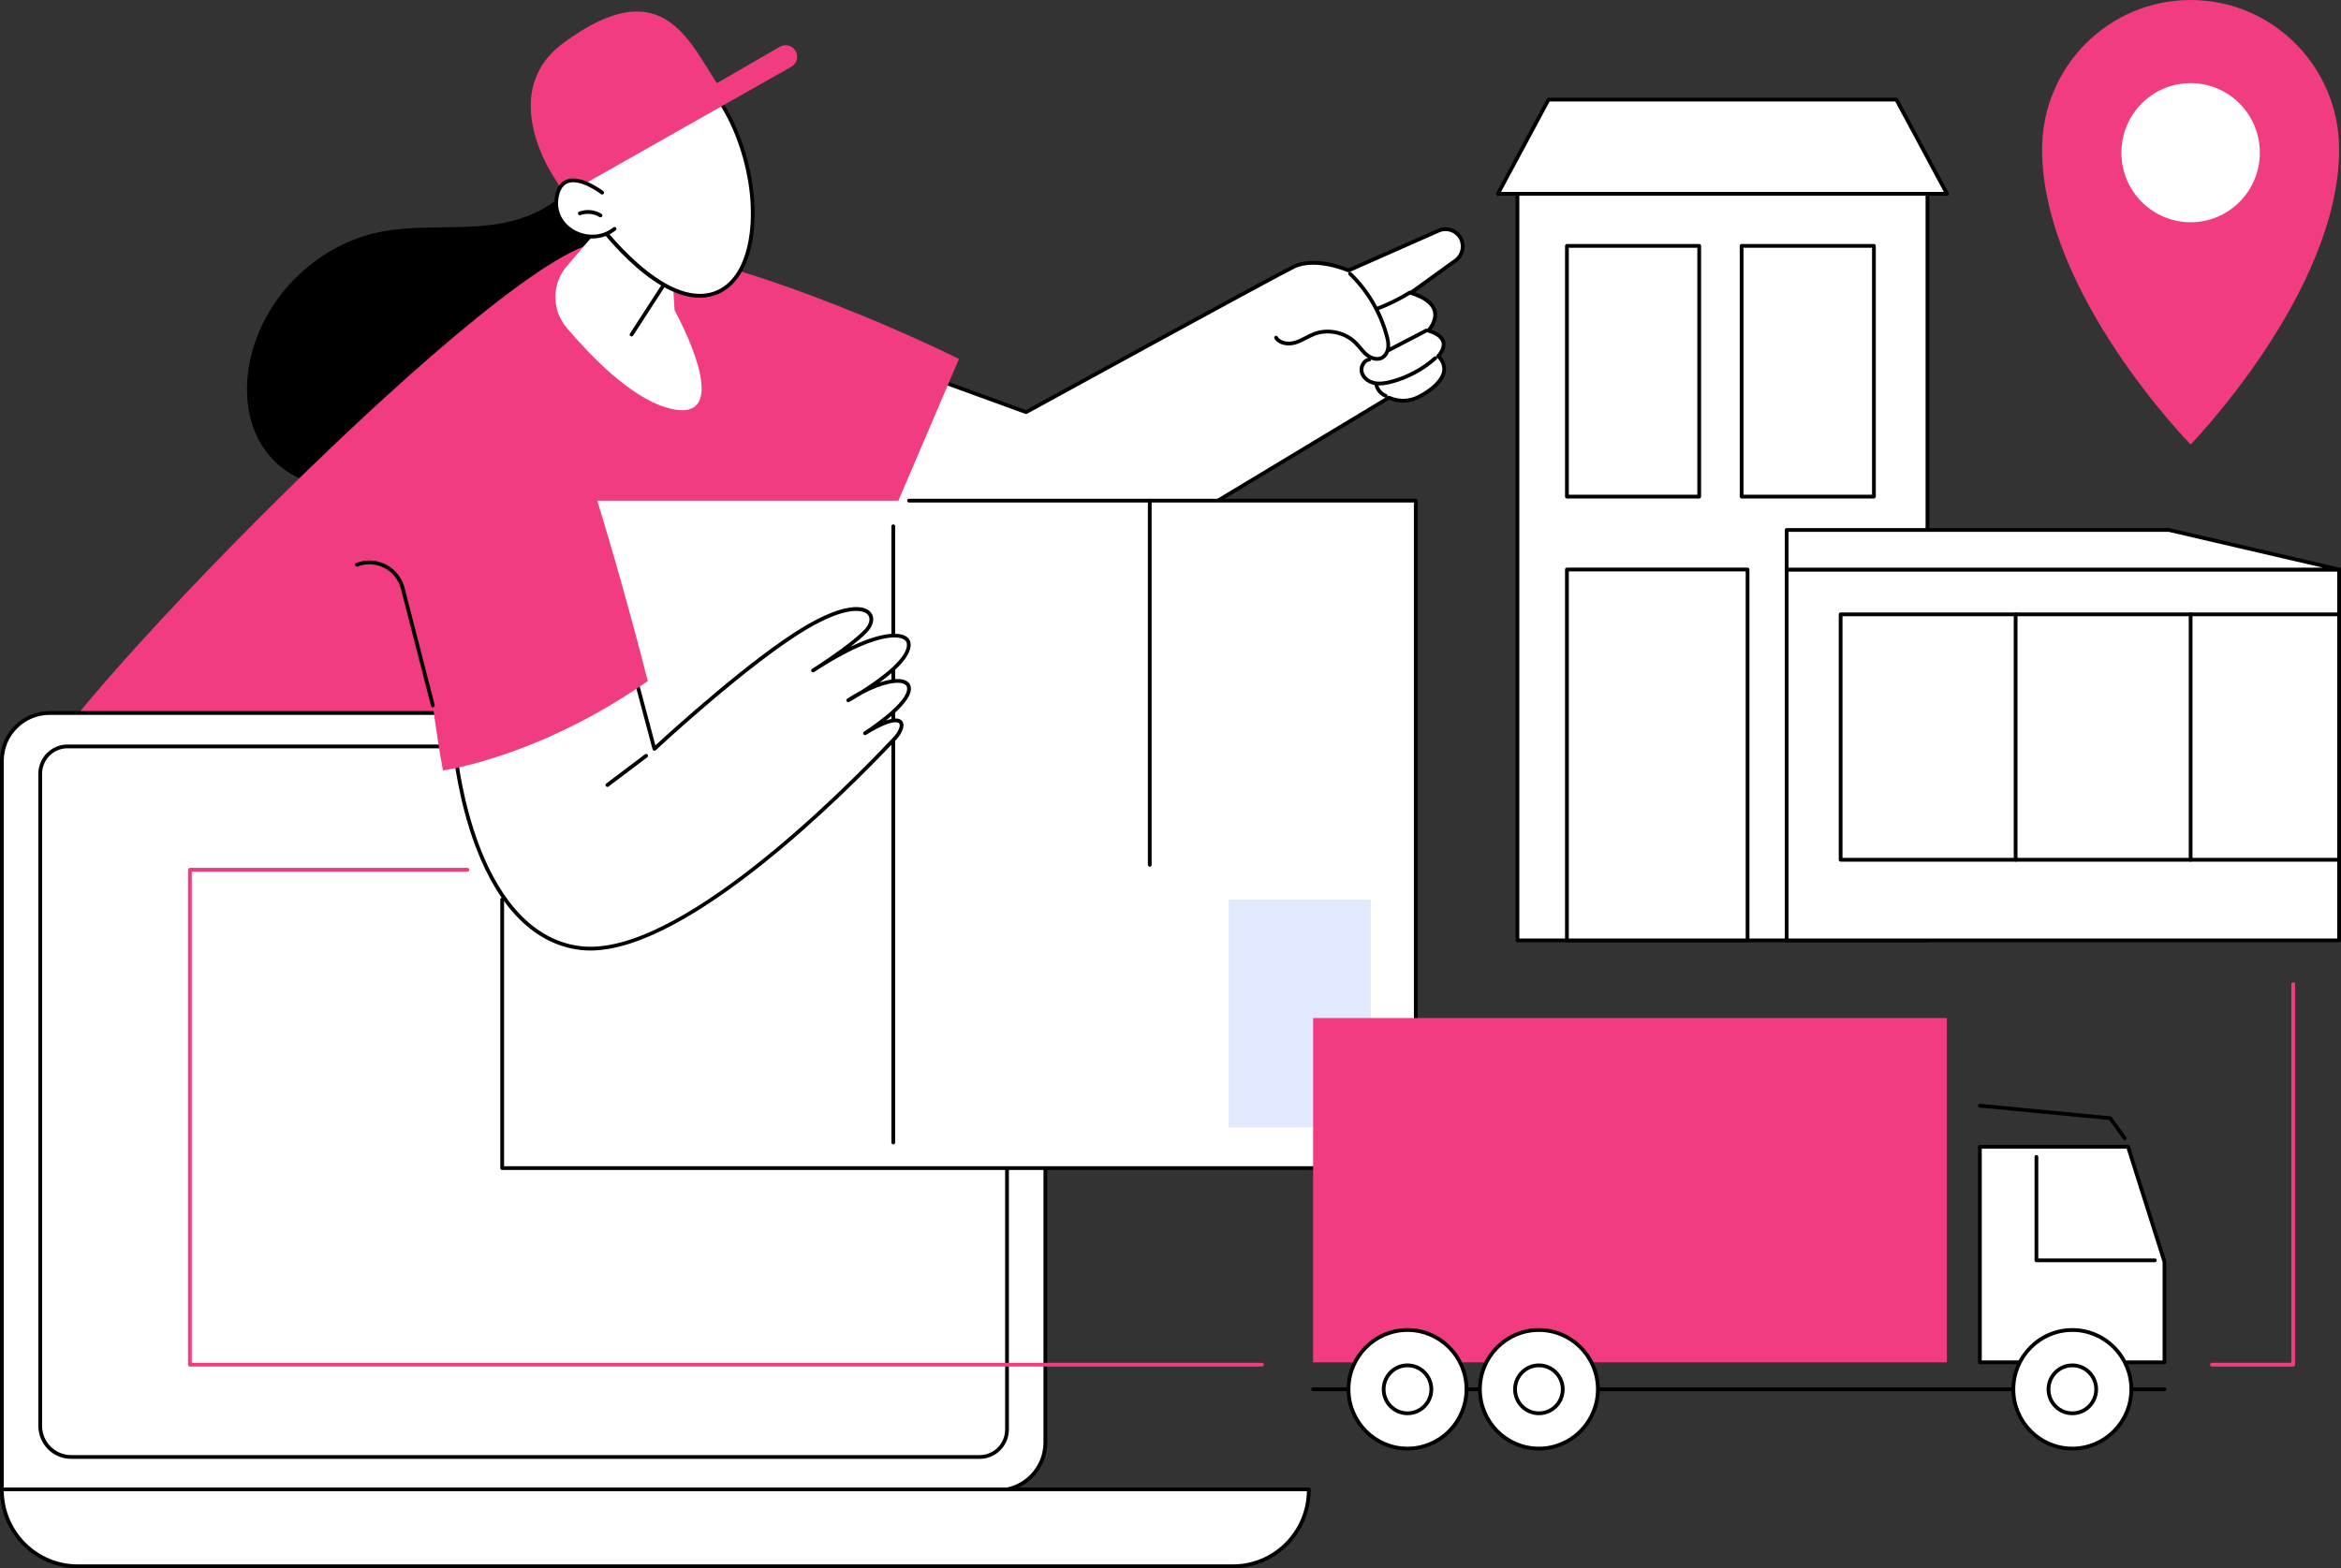 <svg width="197" height="132" viewBox="0 0 197 132" fill="none" xmlns="http://www.w3.org/2000/svg">
<rect x="0" y="0" width="197" height="132" fill="#333333" stroke="none"/>
<g clip-path="url(#clip0_4159_25771)">
<path d="M71.003 29.103C71.003 29.103 63.889 39.939 72.234 46.355C77.269 50.227 88.13 50.797 93.567 47.521L116.884 33.47C116.884 33.47 118.053 34.096 119.409 33.397C120.765 32.699 122.371 31.338 121.026 29.975C121.026 29.975 122.483 28.52 120.2 27.832C120.2 27.832 122.21 25.723 118.714 24.653L122.49 21.928C123.103 21.486 123.276 20.644 122.886 19.994C122.51 19.367 121.73 19.118 121.063 19.412L113.48 22.763C113.48 22.763 110.752 21.564 108.885 22.446C107.458 23.119 86.346 34.69 86.346 34.69L71.003 29.103Z" fill="white"/>
<path d="M84.238 49.819C83.744 49.819 83.245 49.806 82.741 49.779C78.424 49.546 74.559 48.345 72.138 46.483C67.762 43.119 67.654 38.54 68.335 35.292C69.068 31.792 70.853 29.045 70.871 29.017C70.911 28.956 70.988 28.931 71.057 28.956L86.333 34.518C87.833 33.696 107.428 22.96 108.818 22.304C110.589 21.467 113.041 22.41 113.479 22.591L120.999 19.269C121.737 18.943 122.606 19.22 123.021 19.913C123.45 20.629 123.257 21.572 122.582 22.059L119.059 24.601C120.104 24.972 120.718 25.488 120.887 26.138C121.065 26.823 120.694 27.453 120.469 27.756C121.122 27.992 121.507 28.327 121.613 28.754C121.742 29.272 121.416 29.759 121.24 29.974C121.6 30.383 121.746 30.82 121.673 31.277C121.497 32.391 120.081 33.231 119.481 33.54C118.26 34.17 117.194 33.786 116.893 33.652L93.648 47.659C91.333 49.054 87.962 49.819 84.238 49.819ZM71.069 29.298C70.74 29.829 69.281 32.306 68.642 35.366C67.683 39.957 68.924 43.612 72.33 46.231C74.701 48.055 78.502 49.232 82.758 49.462C87.004 49.69 90.916 48.934 93.485 47.386L116.803 33.336C116.851 33.307 116.91 33.306 116.959 33.332C116.97 33.337 118.075 33.908 119.337 33.258C120.498 32.659 121.255 31.9 121.361 31.227C121.423 30.835 121.273 30.453 120.914 30.089C120.853 30.027 120.853 29.927 120.915 29.865C120.92 29.86 121.433 29.336 121.306 28.83C121.217 28.473 120.829 28.19 120.155 27.986C120.103 27.971 120.062 27.928 120.048 27.875C120.034 27.822 120.048 27.765 120.086 27.724C120.093 27.717 120.78 26.98 120.581 26.216C120.425 25.622 119.782 25.148 118.669 24.806C118.611 24.789 118.568 24.74 118.559 24.68C118.549 24.621 118.573 24.561 118.622 24.525L122.398 21.801C122.94 21.41 123.095 20.652 122.751 20.078C122.417 19.521 121.719 19.298 121.127 19.559L113.544 22.91C113.503 22.928 113.457 22.928 113.417 22.91C113.39 22.898 110.732 21.751 108.952 22.591C107.546 23.255 86.633 34.715 86.422 34.831C86.382 34.853 86.335 34.856 86.293 34.841L71.069 29.298Z" fill="black"/>
<path d="M115.891 30.372C115.523 30.372 115.16 30.193 114.915 29.993C114.691 29.81 114.507 29.591 114.328 29.378C114.215 29.243 114.097 29.103 113.973 28.978C113.138 28.136 111.78 27.838 110.672 28.252C110.433 28.342 110.197 28.464 109.97 28.582C109.674 28.735 109.368 28.894 109.036 28.993C108.436 29.171 107.621 29.095 107.25 28.505C107.203 28.431 107.225 28.333 107.299 28.286C107.373 28.239 107.47 28.261 107.517 28.335C107.8 28.785 108.457 28.834 108.947 28.688C109.249 28.598 109.529 28.453 109.825 28.299C110.061 28.177 110.305 28.05 110.561 27.954C111.782 27.498 113.277 27.826 114.197 28.754C114.33 28.888 114.452 29.033 114.57 29.173C114.746 29.384 114.913 29.582 115.114 29.746C115.389 29.971 115.841 30.167 116.209 29.982C116.448 29.861 116.621 29.579 116.661 29.246C116.698 28.942 116.637 28.634 116.535 28.266C115.999 26.321 114.95 24.554 113.502 23.156C113.439 23.096 113.437 22.995 113.497 22.932C113.557 22.868 113.658 22.866 113.72 22.927C115.209 24.364 116.288 26.181 116.84 28.181C116.937 28.531 117.02 28.908 116.975 29.284C116.922 29.722 116.683 30.098 116.351 30.266C116.202 30.34 116.046 30.372 115.891 30.372Z" fill="black"/>
<path d="M115.883 26.148C115.819 26.148 115.759 26.109 115.735 26.046C115.704 25.964 115.745 25.872 115.827 25.841C116.776 25.479 117.696 25.025 118.562 24.492C118.636 24.446 118.733 24.47 118.779 24.545C118.825 24.619 118.801 24.717 118.727 24.763C117.844 25.306 116.906 25.769 115.939 26.138C115.92 26.145 115.901 26.148 115.883 26.148Z" fill="black"/>
<path d="M116.85 29.636C116.793 29.636 116.738 29.605 116.71 29.55C116.67 29.473 116.7 29.377 116.778 29.336L119.955 27.682C120.033 27.642 120.128 27.672 120.168 27.75C120.208 27.828 120.178 27.924 120.1 27.964L116.923 29.619C116.9 29.631 116.875 29.636 116.85 29.636Z" fill="black"/>
<path d="M116.083 32.445C115.922 32.445 115.76 32.43 115.599 32.395C115.031 32.268 114.58 31.876 114.448 31.394C114.369 31.104 114.425 30.774 114.598 30.511C114.75 30.28 114.97 30.134 115.217 30.101C115.303 30.089 115.383 30.15 115.394 30.236C115.406 30.323 115.346 30.404 115.259 30.415C115.104 30.436 114.963 30.533 114.862 30.686C114.74 30.871 114.698 31.11 114.753 31.31C114.854 31.679 115.213 31.983 115.667 32.084C116.126 32.186 116.623 32.087 117.004 31.989C118.358 31.64 119.627 30.964 120.673 30.032C120.738 29.974 120.838 29.98 120.896 30.046C120.954 30.111 120.948 30.212 120.883 30.27C119.799 31.235 118.485 31.936 117.083 32.296C116.795 32.37 116.445 32.445 116.083 32.445Z" fill="black"/>
<path d="M116.608 33.475C116.589 33.475 116.57 33.472 116.552 33.465C116.091 33.286 115.739 32.855 115.655 32.366C115.64 32.279 115.697 32.197 115.783 32.182C115.869 32.167 115.951 32.225 115.966 32.312C116.032 32.693 116.306 33.029 116.665 33.168C116.747 33.2 116.787 33.292 116.756 33.374C116.732 33.437 116.672 33.475 116.608 33.475Z" fill="black"/>
<path d="M41.519 18.907C38.31 19.333 35.009 18.886 31.842 19.556C26.899 20.603 22.675 24.547 21.271 29.426C20.578 31.837 20.559 34.518 21.645 36.779C22.731 39.039 25.042 40.771 27.539 40.758C29.351 40.748 31.035 39.876 32.623 38.998C38.977 35.483 45.178 31.437 49.905 25.906C52.252 23.159 54.298 19.546 53.29 16.068C52.935 14.84 52.085 13.559 50.745 13.32C49.287 13.061 49.117 13.915 48.502 14.942C47.053 17.358 44.203 18.55 41.519 18.907Z" fill="black"/>
<path d="M45.248 73.072C45.248 73.072 18.483 84.986 3.384 65.138C1.753 62.995 43.412 19.683 50.934 20.375C63.343 21.518 80.701 30.215 80.701 30.215L73.09 48.023L66.289 46.999L45.248 73.072Z" fill="#F13C82"/>
<path d="M66.748 46.316C66.714 46.316 66.681 46.305 66.652 46.283C66.583 46.23 66.569 46.13 66.622 46.061L68.698 43.328C68.751 43.258 68.85 43.245 68.919 43.298C68.989 43.352 69.002 43.451 68.949 43.521L66.873 46.253C66.842 46.294 66.795 46.316 66.748 46.316Z" fill="black"/>
<path d="M54.538 14.414L47.696 22.41C46.424 23.896 46.419 26.09 47.682 27.583C49.748 30.024 53.016 33.377 56.037 34.293C60.943 35.781 58.847 30.018 56.763 26.1C56.763 26.1 56.237 14.527 54.538 14.414Z" fill="white"/>
<path d="M53.148 28.32C53.118 28.32 53.089 28.312 53.062 28.294C52.989 28.246 52.968 28.148 53.016 28.074L55.739 23.869C55.787 23.796 55.884 23.775 55.958 23.823C56.031 23.871 56.051 23.969 56.004 24.042L53.281 28.248C53.25 28.294 53.2 28.32 53.148 28.32Z" fill="black"/>
<path d="M50.067 18.445C50.067 18.445 55.682 26.298 60.172 24.677C64.662 23.057 64.222 12.972 59.878 7.539C59.878 7.539 50.246 9.049 48.623 13.984L50.067 18.445Z" fill="white"/>
<path d="M58.877 25.061C54.655 25.061 50.148 18.833 49.938 18.54C49.929 18.527 49.921 18.512 49.916 18.497L48.473 14.036C48.462 14.004 48.462 13.969 48.473 13.937C50.107 8.967 59.456 7.447 59.853 7.385C59.91 7.376 59.965 7.398 60.001 7.442C62.888 11.053 64.246 17.106 63.093 21.222C62.569 23.094 61.577 24.341 60.225 24.829C59.783 24.989 59.331 25.061 58.877 25.061ZM50.209 18.374C50.525 18.807 55.9 26.053 60.118 24.53C61.37 24.078 62.294 22.905 62.789 21.136C63.91 17.136 62.602 11.261 59.812 7.714C58.839 7.883 50.326 9.49 48.789 13.987L50.209 18.374Z" fill="black"/>
<path d="M48.114 15.893L46.621 14.924C46.621 14.924 41.754 7.819 47.368 3.651C55.983 -2.746 58.088 3.832 60.685 7.539L48.114 15.893Z" fill="#F13C82"/>
<path d="M47.536 16.415L66.586 5.624C67.389 5.169 67.165 3.951 66.254 3.815C66.038 3.783 65.819 3.825 65.63 3.934L46.621 14.924L47.536 16.415Z" fill="#F13C82"/>
<path d="M50.671 16.214C50.671 16.214 47.47 13.727 46.873 16.466C46.278 19.206 49.633 20.926 51.714 19.261L50.671 16.214Z" fill="white"/>
<path d="M49.829 20.076C49.22 20.076 48.602 19.906 48.054 19.562C46.96 18.877 46.449 17.679 46.72 16.434C46.871 15.739 47.199 15.294 47.694 15.113C48.915 14.666 50.693 16.032 50.768 16.09C50.837 16.144 50.85 16.244 50.797 16.313C50.744 16.382 50.645 16.395 50.575 16.342C50.558 16.328 48.859 15.025 47.802 15.412C47.415 15.553 47.155 15.92 47.028 16.502C46.783 17.628 47.229 18.671 48.221 19.293C49.115 19.852 50.512 20.023 51.617 19.139C51.685 19.084 51.784 19.096 51.839 19.165C51.893 19.233 51.882 19.333 51.813 19.388C51.242 19.844 50.541 20.076 49.829 20.076Z" fill="black"/>
<path d="M50.534 18.294C50.505 18.294 50.477 18.286 50.451 18.27C49.981 17.98 49.367 17.918 48.849 18.11C48.768 18.14 48.676 18.098 48.647 18.015C48.616 17.933 48.658 17.842 48.74 17.811C49.357 17.584 50.058 17.654 50.617 17.999C50.691 18.045 50.714 18.143 50.669 18.218C50.639 18.267 50.587 18.294 50.534 18.294Z" fill="black"/>
<path d="M4.169 60.023H83.957C86.172 60.023 87.968 61.828 87.968 64.054V121.426C87.968 123.652 86.172 125.457 83.957 125.457H0.158V64.054C0.158 61.828 1.954 60.023 4.169 60.023Z" fill="white"/>
<path d="M83.957 125.61H0.158C0.071 125.61 0 125.539 0 125.452V64.049C0 61.739 1.87 59.859 4.168 59.859H83.957C86.256 59.859 88.126 61.739 88.126 64.049V121.421C88.126 123.731 86.256 125.61 83.957 125.61ZM0.316 125.293H83.957C86.082 125.293 87.81 123.556 87.81 121.421V64.049C87.81 61.914 86.082 60.177 83.957 60.177H4.168C2.044 60.177 0.316 61.914 0.316 64.049V125.293Z" fill="black"/>
<path d="M82.449 122.801H5.984C4.463 122.801 3.226 121.558 3.226 120.029V65.135C3.226 63.777 4.325 62.672 5.676 62.672H82.449C83.8 62.672 84.9 63.777 84.9 65.135V120.339C84.9 121.697 83.8 122.801 82.449 122.801ZM5.676 62.99C4.499 62.99 3.542 63.952 3.542 65.135V120.029C3.542 121.383 4.638 122.484 5.984 122.484H82.449C83.626 122.484 84.584 121.521 84.584 120.339V65.135C84.584 63.952 83.626 62.99 82.449 62.99H5.676Z" fill="black"/>
<path d="M103.759 131.844H6.536C3.016 131.844 0.158 128.97 0.158 125.431V125.369L110.137 125.369V125.431C110.137 128.97 107.279 131.844 103.759 131.844Z" fill="white"/>
<path d="M103.759 132.004H6.536C2.932 132.004 0 129.056 0 125.432V125.37C0 125.282 0.071 125.211 0.158 125.211H110.137C110.224 125.211 110.295 125.282 110.295 125.37V125.432C110.295 129.056 107.363 132.004 103.759 132.004ZM0.317 125.529C0.368 128.933 3.138 131.686 6.536 131.686H103.759C107.156 131.686 109.926 128.933 109.978 125.529H0.317Z" fill="black"/>
<path d="M119.14 42.148H42.262V98.332H119.14V42.148Z" fill="white"/>
<path d="M76.497 42.148H119.14V98.332H42.262V75.729L76.497 42.148Z" fill="white"/>
<path d="M119.14 98.486H42.261C42.174 98.486 42.103 98.415 42.103 98.327V75.724C42.103 75.636 42.174 75.565 42.261 75.565C42.349 75.565 42.419 75.636 42.419 75.724V98.168H118.982V42.302H76.497C76.409 42.302 76.339 42.231 76.339 42.143C76.339 42.056 76.409 41.984 76.497 41.984H119.14C119.228 41.984 119.298 42.056 119.298 42.143V98.327C119.298 98.415 119.228 98.486 119.14 98.486Z" fill="black"/>
<path d="M75.171 96.329C75.083 96.329 75.013 96.258 75.013 96.171V44.3C75.013 44.212 75.083 44.141 75.171 44.141C75.258 44.141 75.329 44.212 75.329 44.3V96.171C75.329 96.258 75.258 96.329 75.171 96.329Z" fill="black"/>
<path d="M96.754 72.957C96.666 72.957 96.596 72.886 96.596 72.798V42.143C96.596 42.056 96.666 41.984 96.754 41.984C96.841 41.984 96.912 42.056 96.912 42.143V72.798C96.912 72.886 96.841 72.957 96.754 72.957Z" fill="black"/>
<path d="M115.371 75.727H103.402V94.903H115.371V75.727Z" fill="#E2EAFF"/>
<path d="M162.198 15.758H127.696V79.155H162.198V15.758Z" fill="white"/>
<path d="M162.199 79.317H127.697C127.61 79.317 127.539 79.245 127.539 79.158V15.76C127.539 15.673 127.61 15.602 127.697 15.602H162.199C162.286 15.602 162.357 15.673 162.357 15.76V79.158C162.357 79.245 162.286 79.317 162.199 79.317ZM127.855 78.999H162.041V15.919H127.855V78.999Z" fill="black"/>
<path d="M159.585 8.391H130.311L126.052 16.32H163.844L159.585 8.391Z" fill="white"/>
<path d="M163.844 16.474H126.051C125.996 16.474 125.944 16.444 125.916 16.396C125.887 16.348 125.886 16.288 125.912 16.239L130.172 8.31C130.199 8.259 130.253 8.227 130.311 8.227H159.585C159.643 8.227 159.696 8.259 159.724 8.31L163.983 16.239C164.009 16.288 164.008 16.348 163.979 16.396C163.951 16.444 163.9 16.474 163.844 16.474ZM126.316 16.156H163.579L159.49 8.544H130.405L126.316 16.156Z" fill="black"/>
<path d="M142.992 20.695H131.859V41.801H142.992V20.695Z" fill="white"/>
<path d="M142.992 41.962H131.859C131.772 41.962 131.701 41.891 131.701 41.803V20.698C131.701 20.61 131.772 20.539 131.859 20.539H142.992C143.08 20.539 143.15 20.61 143.15 20.698V41.803C143.15 41.891 143.08 41.962 142.992 41.962ZM132.017 41.645H142.834V20.857H132.017V41.645Z" fill="black"/>
<path d="M157.695 20.695H146.562V41.801H157.695V20.695Z" fill="white"/>
<path d="M157.694 41.962H146.561C146.474 41.962 146.403 41.891 146.403 41.803V20.698C146.403 20.61 146.474 20.539 146.561 20.539H157.694C157.782 20.539 157.852 20.61 157.852 20.698V41.803C157.852 41.891 157.782 41.962 157.694 41.962ZM146.719 41.645H157.536V20.857H146.719V41.645Z" fill="black"/>
<path d="M147.061 47.938H131.859V79.154H147.061V47.938Z" fill="white"/>
<path d="M147.061 79.316H131.859C131.772 79.316 131.701 79.245 131.701 79.157V47.94C131.701 47.852 131.772 47.781 131.859 47.781H147.061C147.148 47.781 147.219 47.852 147.219 47.94V79.157C147.219 79.245 147.148 79.316 147.061 79.316ZM132.017 78.998H146.903V48.099H132.017V78.998Z" fill="black"/>
<path d="M196.842 47.938H150.353V79.154H196.842V47.938Z" fill="white"/>
<path d="M196.842 79.316H150.353C150.266 79.316 150.195 79.245 150.195 79.157V47.94C150.195 47.852 150.266 47.781 150.353 47.781H196.842C196.93 47.781 197 47.852 197 47.94V79.157C197 79.245 196.93 79.316 196.842 79.316ZM150.511 78.998H196.684V48.099H150.511V78.998Z" fill="black"/>
<path d="M196.842 47.938H150.353V44.609H182.524L196.842 47.938Z" fill="white"/>
<path d="M196.842 48.1H150.353C150.266 48.1 150.195 48.029 150.195 47.941V44.612C150.195 44.524 150.266 44.453 150.353 44.453H182.525C182.537 44.453 182.549 44.455 182.56 44.457L196.878 47.786C196.956 47.804 197.008 47.879 196.999 47.959C196.99 48.039 196.923 48.1 196.842 48.1ZM150.511 47.782H195.458L182.507 44.771H150.511V47.782Z" fill="black"/>
<path d="M196.842 51.719H154.893V72.378H196.842V51.719Z" fill="white"/>
<path d="M196.842 72.531H154.893C154.806 72.531 154.735 72.46 154.735 72.372V51.714C154.735 51.626 154.806 51.555 154.893 51.555H196.842C196.93 51.555 197 51.626 197 51.714V72.372C197 72.46 196.93 72.531 196.842 72.531ZM155.051 72.213H196.684V51.872H155.051V72.213Z" fill="black"/>
<path d="M169.619 72.531C169.532 72.531 169.461 72.46 169.461 72.372V51.714C169.461 51.626 169.532 51.555 169.619 51.555C169.706 51.555 169.777 51.626 169.777 51.714V72.372C169.777 72.46 169.706 72.531 169.619 72.531Z" fill="black"/>
<path d="M184.345 72.531C184.257 72.531 184.187 72.46 184.187 72.372V51.714C184.187 51.626 184.257 51.555 184.345 51.555C184.432 51.555 184.502 51.626 184.502 51.714V72.372C184.502 72.46 184.432 72.531 184.345 72.531Z" fill="black"/>
<path d="M191.85 14.811C192.935 10.191 190.089 5.561 185.494 4.471C180.899 3.38 176.295 6.241 175.21 10.861C174.125 15.481 176.971 20.111 181.566 21.201C186.161 22.292 190.765 19.431 191.85 14.811Z" fill="white"/>
<path d="M184.345 0C177.442 0 171.846 5.627 171.846 12.568C171.846 24.672 184.345 37.417 184.345 37.417C184.345 37.417 196.844 24.556 196.844 12.568C196.844 5.627 191.248 0 184.345 0ZM184.345 18.709C181.128 18.709 178.521 16.087 178.521 12.853C178.521 9.619 181.128 6.997 184.345 6.997C187.561 6.997 190.169 9.619 190.169 12.853C190.169 16.087 187.561 18.709 184.345 18.709Z" fill="#F13C82"/>
<path d="M163.834 85.695H110.501V114.678H163.834V85.695Z" fill="#F13C82"/>
<path d="M182.145 117.107H110.501C110.413 117.107 110.343 117.036 110.343 116.948C110.343 116.86 110.413 116.789 110.501 116.789H182.145C182.232 116.789 182.303 116.86 182.303 116.948C182.303 117.036 182.232 117.107 182.145 117.107Z" fill="black"/>
<path d="M182.145 114.683H166.612V96.539H179.078L182.145 106.213V114.683Z" fill="white"/>
<path d="M182.144 114.837H166.612C166.525 114.837 166.454 114.765 166.454 114.678V96.534C166.454 96.446 166.525 96.375 166.612 96.375H179.077C179.146 96.375 179.207 96.42 179.228 96.486L182.295 106.16C182.3 106.175 182.302 106.192 182.302 106.208V114.678C182.302 114.765 182.232 114.837 182.144 114.837ZM166.77 114.519H181.986V106.233L178.962 96.693H166.77V114.519Z" fill="black"/>
<path d="M181.338 106.249H171.369C171.282 106.249 171.211 106.178 171.211 106.09V97.385C171.211 97.298 171.282 97.227 171.369 97.227C171.456 97.227 171.527 97.298 171.527 97.385V105.931H181.338C181.426 105.931 181.496 106.003 181.496 106.09C181.496 106.178 181.426 106.249 181.338 106.249Z" fill="black"/>
<path d="M178.802 95.971C178.753 95.971 178.705 95.949 178.674 95.906L177.492 94.279L166.597 93.231C166.51 93.223 166.446 93.145 166.455 93.058C166.463 92.971 166.537 92.907 166.627 92.915L177.592 93.97C177.637 93.974 177.678 93.998 177.705 94.034L178.929 95.719C178.981 95.79 178.965 95.889 178.895 95.941C178.867 95.961 178.834 95.971 178.802 95.971Z" fill="black"/>
<path d="M179.223 118.092C179.852 115.41 178.2 112.722 175.532 112.089C172.864 111.455 170.191 113.117 169.561 115.799C168.931 118.482 170.584 121.17 173.252 121.803C175.919 122.436 178.593 120.775 179.223 118.092Z" fill="white"/>
<path d="M174.392 122.096C171.568 122.096 169.271 119.786 169.271 116.946C169.271 114.107 171.568 111.797 174.392 111.797C177.216 111.797 179.513 114.107 179.513 116.946C179.513 119.786 177.216 122.096 174.392 122.096ZM174.392 112.115C171.742 112.115 169.586 114.282 169.586 116.946C169.586 119.61 171.742 121.778 174.392 121.778C177.042 121.778 179.198 119.611 179.198 116.946C179.198 114.282 177.042 112.115 174.392 112.115Z" fill="black"/>
<path d="M174.392 118.966C175.5 118.966 176.399 118.062 176.399 116.948C176.399 115.833 175.5 114.93 174.392 114.93C173.283 114.93 172.385 115.833 172.385 116.948C172.385 118.062 173.283 118.966 174.392 118.966Z" fill="white"/>
<path d="M174.392 119.127C173.198 119.127 172.227 118.151 172.227 116.95C172.227 115.75 173.198 114.773 174.392 114.773C175.586 114.773 176.557 115.75 176.557 116.95C176.557 118.151 175.585 119.127 174.392 119.127ZM174.392 115.091C173.372 115.091 172.543 115.925 172.543 116.95C172.543 117.976 173.372 118.81 174.392 118.81C175.411 118.81 176.241 117.976 176.241 116.95C176.241 115.925 175.411 115.091 174.392 115.091Z" fill="black"/>
<path d="M134.332 118.092C134.962 115.41 133.31 112.722 130.642 112.089C127.974 111.455 125.3 113.117 124.671 115.799C124.041 118.482 125.693 121.17 128.361 121.803C131.029 122.436 133.702 120.775 134.332 118.092Z" fill="white"/>
<path d="M129.501 122.096C126.677 122.096 124.38 119.786 124.38 116.946C124.38 114.107 126.677 111.797 129.501 111.797C132.325 111.797 134.623 114.107 134.623 116.946C134.623 119.786 132.325 122.096 129.501 122.096ZM129.501 112.115C126.852 112.115 124.696 114.282 124.696 116.946C124.696 119.61 126.852 121.778 129.501 121.778C132.151 121.778 134.307 119.611 134.307 116.946C134.307 114.282 132.151 112.115 129.501 112.115Z" fill="black"/>
<path d="M129.501 118.966C130.61 118.966 131.508 118.062 131.508 116.948C131.508 115.833 130.61 114.93 129.501 114.93C128.393 114.93 127.494 115.833 127.494 116.948C127.494 118.062 128.393 118.966 129.501 118.966Z" fill="white"/>
<path d="M129.502 119.127C128.308 119.127 127.337 118.151 127.337 116.95C127.337 115.75 128.308 114.773 129.502 114.773C130.696 114.773 131.667 115.75 131.667 116.95C131.667 118.151 130.696 119.127 129.502 119.127ZM129.502 115.091C128.482 115.091 127.653 115.925 127.653 116.95C127.653 117.976 128.482 118.81 129.502 118.81C130.522 118.81 131.351 117.976 131.351 116.95C131.351 115.925 130.522 115.091 129.502 115.091Z" fill="black"/>
<path d="M121.955 120.474C123.893 118.525 123.893 115.365 121.955 113.416C120.017 111.467 116.874 111.467 114.935 113.416C112.997 115.365 112.997 118.525 114.935 120.474C116.874 122.423 120.017 122.423 121.955 120.474Z" fill="white"/>
<path d="M118.445 122.096C115.621 122.096 113.323 119.786 113.323 116.946C113.323 114.107 115.621 111.797 118.445 111.797C121.269 111.797 123.566 114.107 123.566 116.946C123.566 119.786 121.269 122.096 118.445 122.096ZM118.445 112.115C115.795 112.115 113.639 114.282 113.639 116.946C113.639 119.61 115.795 121.778 118.445 121.778C121.094 121.778 123.25 119.611 123.25 116.946C123.25 114.282 121.094 112.115 118.445 112.115Z" fill="black"/>
<path d="M118.445 118.966C119.553 118.966 120.452 118.062 120.452 116.948C120.452 115.833 119.553 114.93 118.445 114.93C117.336 114.93 116.438 115.833 116.438 116.948C116.438 118.062 117.336 118.966 118.445 118.966Z" fill="white"/>
<path d="M118.444 119.127C117.25 119.127 116.279 118.151 116.279 116.95C116.279 115.75 117.25 114.773 118.444 114.773C119.638 114.773 120.609 115.75 120.609 116.95C120.609 118.151 119.638 119.127 118.444 119.127ZM118.444 115.091C117.425 115.091 116.595 115.925 116.595 116.95C116.595 117.976 117.425 118.81 118.444 118.81C119.464 118.81 120.293 117.976 120.293 116.95C120.293 115.925 119.464 115.091 118.444 115.091Z" fill="black"/>
<path d="M106.197 115.033H15.98C15.893 115.033 15.822 114.962 15.822 114.874V73.213C15.822 73.126 15.893 73.055 15.98 73.055H39.338C39.425 73.055 39.496 73.126 39.496 73.213C39.496 73.301 39.425 73.372 39.338 73.372H16.138V114.715H106.197C106.284 114.715 106.355 114.786 106.355 114.874C106.355 114.962 106.284 115.033 106.197 115.033Z" fill="#F13C82"/>
<path d="M192.979 115.034H186.142C186.055 115.034 185.984 114.963 185.984 114.875C185.984 114.787 186.055 114.716 186.142 114.716H192.821V82.846C192.821 82.759 192.892 82.688 192.979 82.688C193.066 82.688 193.137 82.759 193.137 82.846V114.875C193.137 114.963 193.066 115.034 192.979 115.034Z" fill="#F13C82"/>
<path d="M38.329 63.486C38.329 63.486 39.757 78.71 48.843 79.805C57.93 80.9 74.197 63.316 75.264 62.198C76.331 61.081 76.278 59.577 72.792 61.726C72.792 61.726 76.124 59.598 76.465 58.211C76.807 56.825 74.298 57.041 71.379 58.951C71.379 58.951 76.751 56.021 76.465 54.139C76.318 53.169 73.844 52.883 68.418 56.44C68.418 56.44 71.428 54.561 72.807 53.168C74.228 51.734 72.792 49.88 67.785 52.852C62.856 55.777 55.068 63.039 55.068 63.039L53.312 56.44C53.312 56.44 43.186 58.462 38.329 63.486Z" fill="white"/>
<path d="M49.677 80.012C49.386 80.012 49.103 79.996 48.825 79.962C45.048 79.507 42.007 76.509 40.032 71.291C38.549 67.373 38.176 63.539 38.173 63.501C38.168 63.454 38.184 63.408 38.217 63.375C43.051 58.373 53.18 56.304 53.282 56.283C53.364 56.268 53.444 56.317 53.465 56.398L55.153 62.743C56.387 61.608 63.249 55.359 67.706 52.714C70.98 50.771 72.742 50.849 73.299 51.571C73.649 52.023 73.5 52.694 72.92 53.279C72.556 53.647 72.085 54.044 71.586 54.432C74.494 53.033 75.737 53.328 76.106 53.494C76.398 53.625 76.581 53.846 76.622 54.114C76.78 55.151 75.4 56.442 74.026 57.45C75.065 57.103 75.916 57.054 76.354 57.367C76.541 57.501 76.739 57.763 76.619 58.249C76.435 58.996 75.462 59.922 74.554 60.65C75.236 60.408 75.697 60.419 75.916 60.692C76.231 61.086 75.858 61.806 75.379 62.308L75.224 62.471C71.25 66.678 57.988 80.012 49.677 80.012ZM38.495 63.543C38.553 64.088 38.972 67.602 40.329 71.184C41.676 74.738 44.249 79.091 48.863 79.647C56.94 80.62 70.908 66.579 74.995 62.252L75.151 62.087C75.647 61.568 75.806 61.062 75.669 60.891C75.628 60.84 75.198 60.428 72.875 61.86C72.801 61.906 72.705 61.883 72.659 61.809C72.613 61.735 72.635 61.638 72.708 61.591C72.741 61.57 75.99 59.481 76.313 58.172C76.375 57.918 76.329 57.739 76.171 57.626C75.691 57.283 74.303 57.515 72.596 58.415C71.975 58.803 71.517 59.055 71.454 59.09C71.38 59.13 71.287 59.104 71.243 59.031C71.2 58.958 71.222 58.863 71.293 58.817C71.68 58.564 72.065 58.337 72.443 58.138C74.147 57.067 76.486 55.317 76.31 54.163C76.285 53.999 76.173 53.872 75.977 53.784C75.1 53.389 72.845 53.835 69.1 56.19C68.76 56.413 68.535 56.554 68.502 56.574C68.429 56.62 68.332 56.598 68.286 56.525C68.239 56.451 68.26 56.354 68.333 56.306C68.523 56.181 68.71 56.061 68.892 55.946C69.826 55.334 71.702 54.058 72.696 53.055C73.157 52.59 73.296 52.084 73.05 51.765C72.686 51.293 71.183 51.019 67.866 52.988C63.008 55.871 55.253 63.082 55.176 63.154C55.135 63.192 55.078 63.206 55.024 63.19C54.971 63.175 54.93 63.133 54.916 63.079L53.199 56.626C51.949 56.897 42.965 58.975 38.495 63.543Z" fill="black"/>
<path d="M51.111 66.242C51.063 66.242 51.016 66.22 50.985 66.179C50.932 66.109 50.947 66.009 51.016 65.956L54.276 63.493C54.346 63.44 54.445 63.454 54.497 63.524C54.55 63.594 54.535 63.694 54.466 63.747L51.206 66.21C51.178 66.232 51.144 66.242 51.111 66.242Z" fill="black"/>
<path d="M37.274 64.851C37.274 64.851 45.261 63.783 54.51 57.331C54.51 57.331 51.715 46.161 48.624 37.087C47.484 33.74 43.521 32.971 39.983 34.535C32.115 38.012 37.274 64.851 37.274 64.851Z" fill="#F13C82"/>
<path d="M36.426 59.541C36.355 59.541 36.291 59.493 36.273 59.422L33.739 49.566C33.543 48.804 33.032 48.161 32.336 47.802C31.64 47.443 30.822 47.399 30.092 47.683C30.011 47.714 29.919 47.674 29.888 47.592C29.856 47.51 29.897 47.418 29.978 47.387C30.792 47.07 31.704 47.119 32.48 47.519C33.256 47.92 33.827 48.637 34.045 49.487L36.579 59.342C36.601 59.427 36.55 59.514 36.465 59.536C36.452 59.539 36.439 59.541 36.426 59.541Z" fill="black"/>
</g>
<defs>
<clipPath id="clip0_4159_25771">
<rect width="197" height="132" fill="white"/>
</clipPath>
</defs>
</svg>
